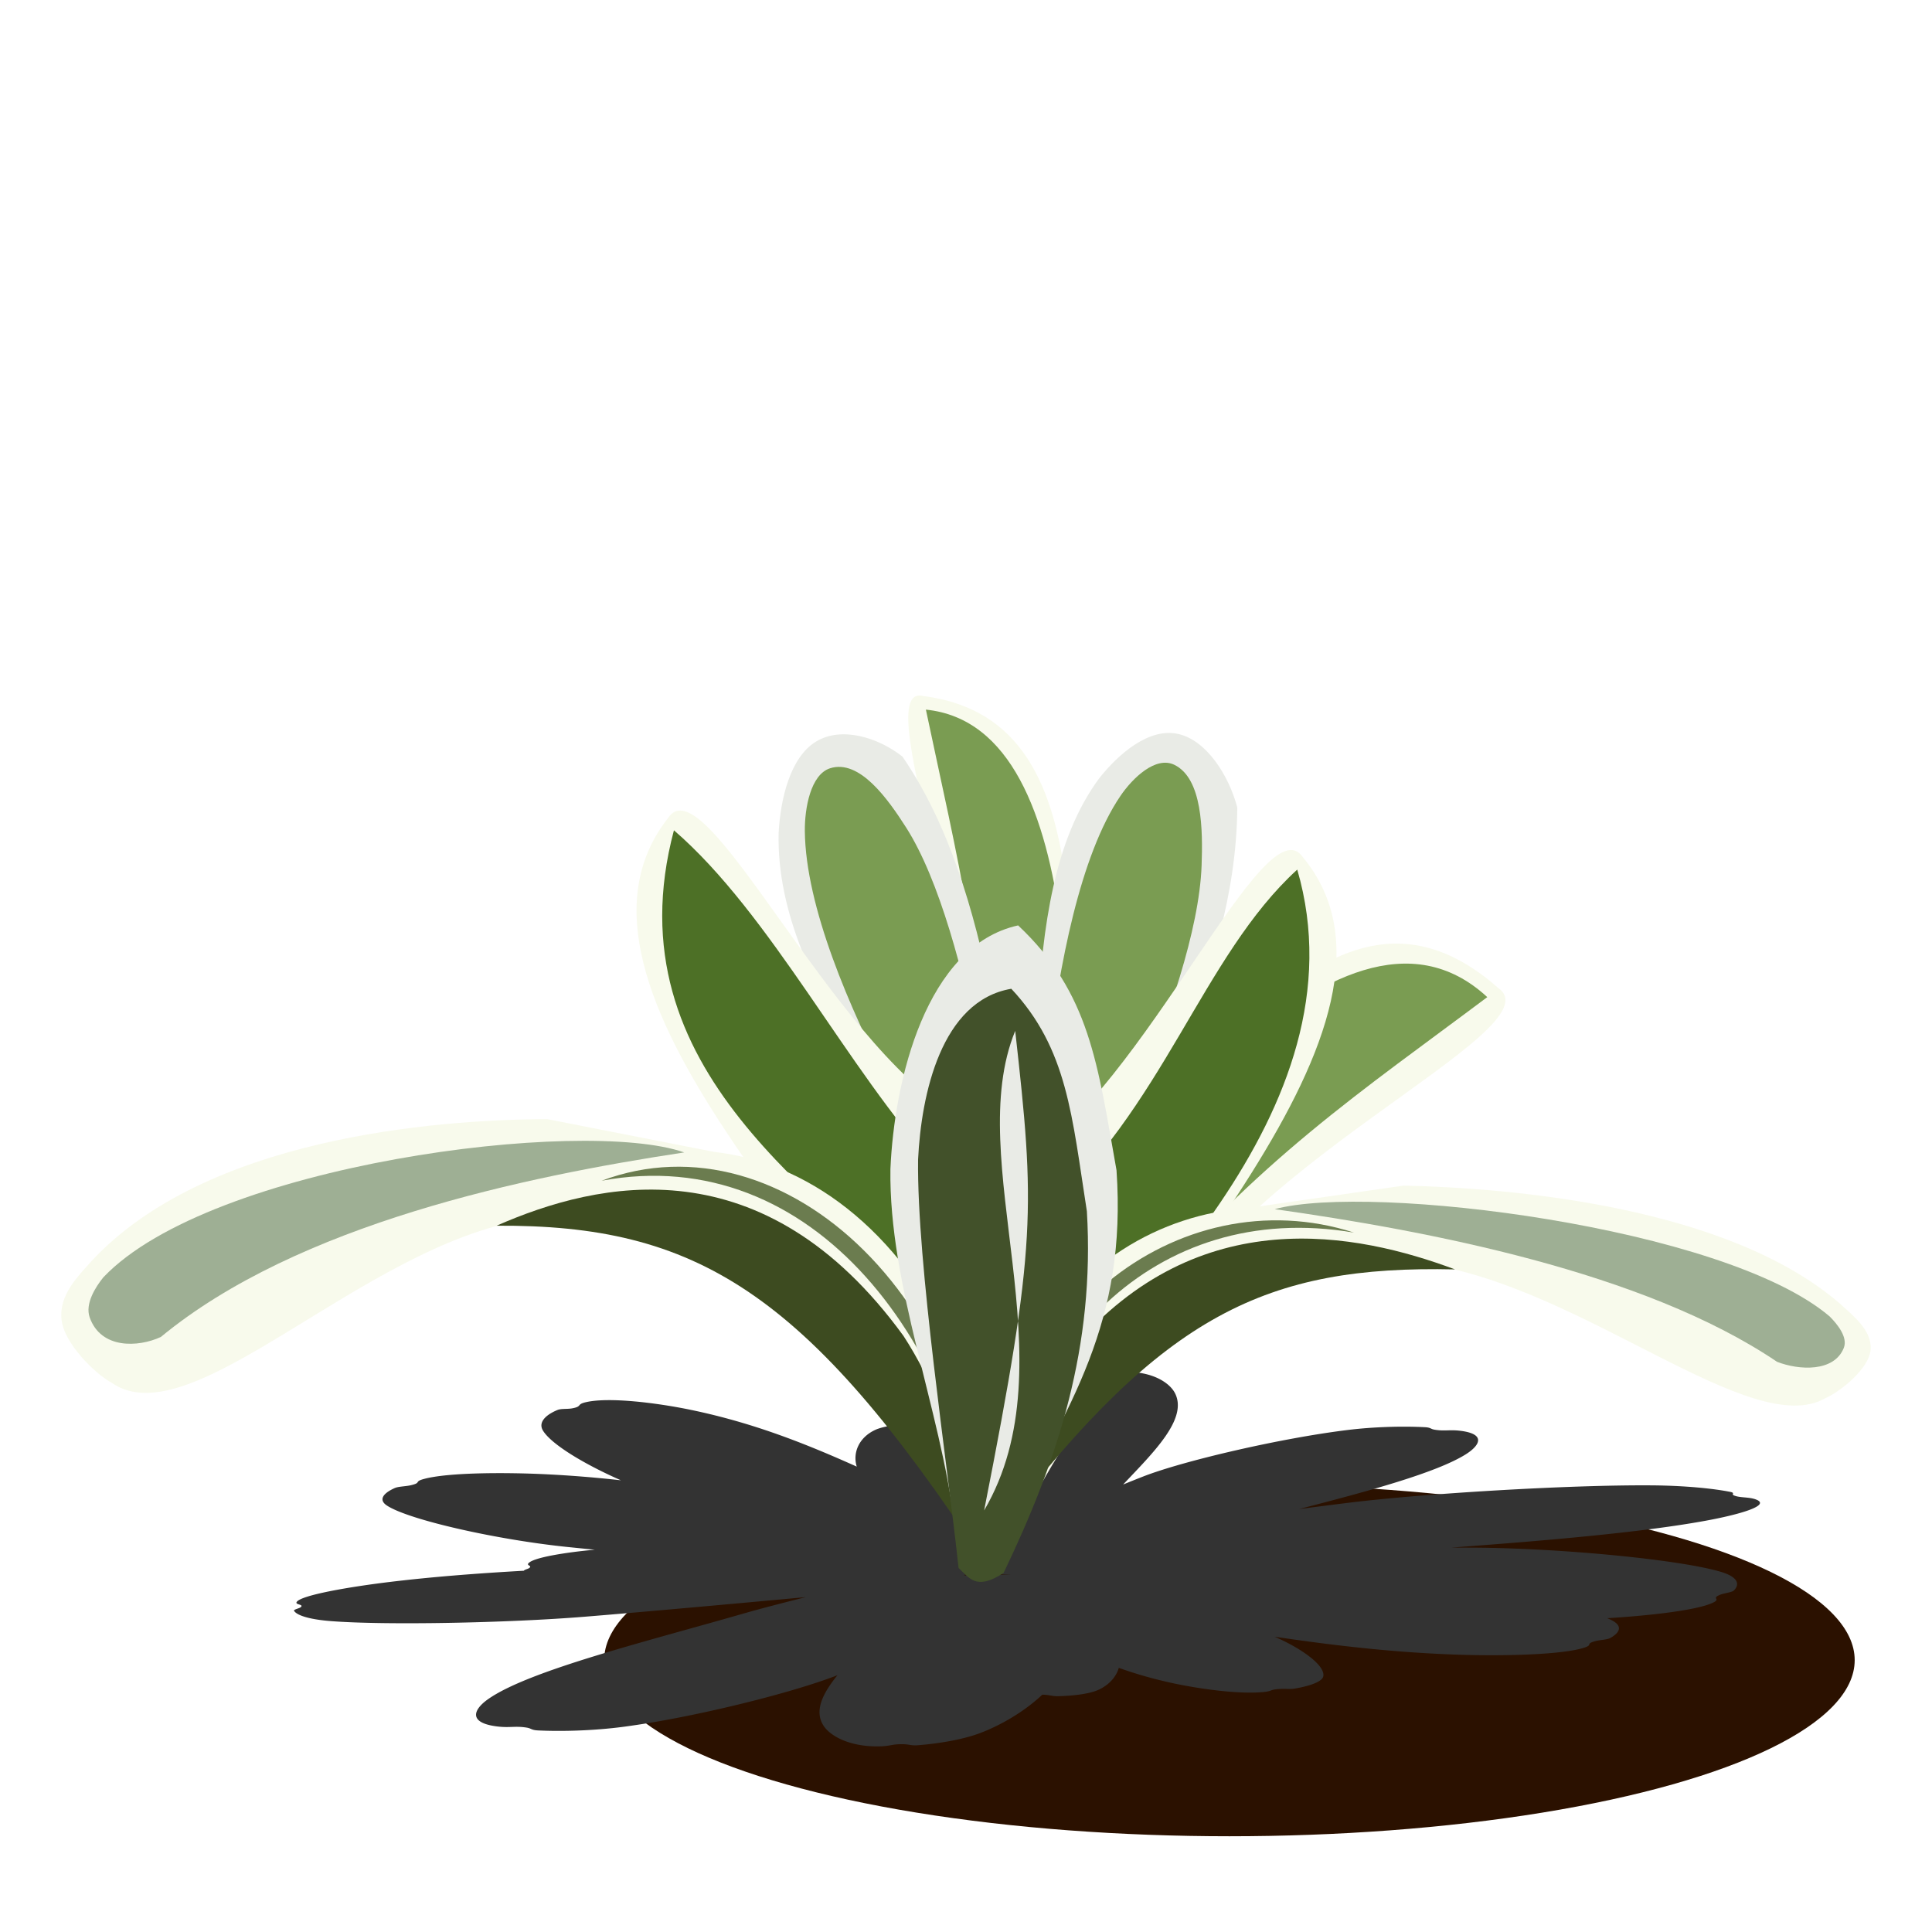 <?xml version="1.0"?>
<svg xmlns="http://www.w3.org/2000/svg" width="300" height="300" viewBox="0 0 300 300">
  <defs>
    <filter id="a" x="-.024" width="1.049" y="-.024" height="1.047" color-interpolation-filters="sRGB">
      <feGaussianBlur stdDeviation="2.828"/>
    </filter>
  </defs>
  <g transform="translate(2.08 -752.362)">
    <ellipse ry="27.349" rx="97.089" cy="1010.146" cx="188.827" style="isolation:auto;mix-blend-mode:normal;solid-color:#000;solid-opacity:1;marker:none" color="#000" overflow="visible" fill="#2b1100" enable-background="accumulate"/>
    <path transform="matrix(-.82 0 0 .202 254.771 788.715)" d="M100.436 874.61c-5.541-.516-8.75 8.628-9.72 16.489-2.443 19.786 4.139 45.56 9.837 70.105a401.664 401.664 0 00-3.728-6.059c-7.725-12.258-26.202-29.614-38.795-35.863-5.189-2.575-10.643-2.998-14.601-2.154-1.202.256-1.027 1.387-1.908 1.962-1.9 1.24-2.8-.232-4.89.845-4.902 2.527-3.58 11.424-.934 18.127 5.58 14.135 18.365 28.223 31.552 42.013-3.26-1.72-6.39-3.346-9.256-4.786-14.382-7.228-41.869-13.877-57.374-13.45-6.389.177-11.785 2.393-15.035 5.024-.987.799-.167 1.72-.667 2.65-1.078 2.005-2.777 1.126-4.128 3.077-3.167 4.576 3.225 11.857 9.599 16.558 12.103 8.928 29.712 15.039 48.008 20.545-1.429.01-2.859.018-4.185.043-16.113.31-38.756 8.936-46.776 18.489-3.304 3.936-3.744 9.577-2.534 14.43.368 1.473 1.867 2.027 2.65 3.363 1.69 2.88-.244 2.888 1.234 5.866 2.963 5.969 11.997 10.058 20.082 12.088-.31.535-.6 1.064-.851 1.586-2.132 4.414-1.532 9.633.333 13.714.567 1.24 1.935 1.356 2.831 2.363 1.934 2.172.292 2.677 2.063 4.992 4.153 5.43 14.939 6.399 22.726 5.519 12.716-1.437 24.507-7.103 35.88-13.936-5.497 9.788-9.68 22.787-9.187 30.643.254 4.045 2.637 7.333 5.432 9.235.85.577 1.807 0 2.787.26 2.116.56 1.212 1.696 3.274 2.433 4.835 1.73 12.403-2.777 17.267-7.112 3.766-3.357 7.021-7.277 9.948-11.54.48 6.778 1.814 13.161 3.913 16.99 1.68 3.065 4.775 4.57 7.69 4.798.886.069 1.437-.82 2.31-1.06.224-.062.412-.094.58-.11 2.91 11.251 7.274 22.675 11.868 29.656 3.225 4.902 7.812 8.004 11.745 9.224 1.194.371 1.632-.73 2.71-.806 2.326-.162 2.348 1.607 4.756 1.685 5.647.182 9.143-8.456 10.323-15.79 1.852-11.503.172-24.98-2.617-38.929 8.92 14.053 27.375 32.535 40.409 39.593 5.708 3.092 11.803 3.72 16.275 2.853 1.358-.263 1.21-1.567 2.22-2.204 2.183-1.375 3.129.335 5.516-.847 5.6-2.776 4.491-13.025 1.807-20.791-7.674-22.198-30.175-44.646-48.577-66.17-2.977-3.482-7.252-7.975-11.65-12.457 14.07 5.26 30.143 11.19 41.83 15.05 14.606 4.824 37.79 6.656 48.11 3.38 4.252-1.35 6.479-4.623 6.964-7.93.147-1.005-1.021-1.805-1.293-2.855-.587-2.266 1.155-1.67.79-3.93-.855-5.298-10.034-11.637-17.497-15.32-8.011-3.955-16.632-6.663-25.53-8.693-.057-.837-.79-1.326-1.036-2.162-.555-1.887.587-1.682.172-3.605-.974-4.508-7.26-8.4-12.25-10.27-.105-.04-.212-.068-.317-.106 1.828-.727 3.592-1.441 5.227-2.125 13.236-5.536 29.82-20.589 34.092-31.689 1.76-4.574.735-9.727-1.46-13.64-.667-1.188-2.041-1.19-3.017-2.12-2.106-2.005-.511-2.643-2.467-4.805-4.585-5.07-15.414-5.149-23.102-3.63-4.915.97-9.634 2.577-14.206 4.635 7.043-12.585 13.173-27.73 14.75-38.159.958-6.327-.482-12.124-2.76-15.9-.693-1.148-1.844-.544-2.766-1.24-1.988-1.502-.725-2.982-2.605-4.74-4.41-4.123-13.485.568-19.748 5.808-12.125 10.143-22.09 26.563-31.534 43.717.797-10.541-.383-22.236-3.444-28.119-1.704-3.276-4.991-4.795-8.13-4.925-.953-.04-1.578.953-2.53 1.25-2.053.642-1.677-.79-3.748-.326-.687.154-1.376.454-2.06.852-3.087-11.275-7.272-22.414-11.552-29.55-3.288-5.48-7.865-9.096-11.752-10.638-1.18-.468-1.58.7-2.636.72-2.276.045-2.344-1.87-4.707-2.09zm29.731 155.352l.31.531c.092.174.082.15.178.333-.047.074-.096.15-.131.209-.04-.01-.075-.012-.126-.02l.007.064-.056.01-8.377-.78-.064-.045c2.235-.124 4.854-.726 7.387-.325.338.053.624.06.872.024z" fill="#333" fill-rule="evenodd" filter="url(#a)"/>
    <g fill-rule="evenodd">
      <path d="M230.637 905.833c9.083 6.579-43.796 28.563-53.028 54.9l-23.713-10.495c28.138-23.189 49.204-68.733 76.741-44.405z" fill="#f8faec"/>
      <path d="M174.4 955.14c18.373-22.393 35.365-33.615 54.463-47.945-23.43-21.696-58.552 30.833-69.838 41.042z" fill="#7a9c52"/>
      <path d="M141.268 860.432c-9.342-2.216 13.146 49.067 5.167 72.345l20.853 10.04c-5.885-34.605 4.62-78.455-26.02-82.385z" fill="#f8faec"/>
      <path d="M151.466 931.479c-.008-27.212-5.033-46.338-9.774-68.928 26.597 2.708 21.466 60.918 23.346 75.375z" fill="#7a9c52"/>
      <path d="M118.827 881.673c.28-5.194 1.772-11.682 5.772-14.14s9.724-.632 13.46 2.32c14.377 21.03 15.565 52.469 20.721 77.735l-8.88 4.078c-7.19-22.943-31.688-45.054-31.073-69.993z" fill="#e9ebe6"/>
      <path d="M149.772 944.315l3.961-5.421s-4.711-41.761-15.12-58.051c-2.81-4.397-7.22-10.646-11.799-9.183-3.011.962-3.957 6.185-3.919 9.769.25 23.342 26.877 62.886 26.877 62.886z" fill="#7a9c52"/>
      <path d="M168.584 873.242c3.043-3.86 7.736-7.868 12.2-6.93 4.463.938 7.947 6.457 9.263 11.436-.193 26.722-16.355 52.152-26.059 75.594l-9.161-3.16c6.852-23.078-.282-57.88 13.757-76.94z" fill="#e9ebe6"/>
      <path d="M158.724 944.343l6.044-1.407s19.02-36.02 19.737-56.199c.194-5.446.142-13.485-4.233-15.614-2.877-1.4-6.456 2.007-8.375 4.836-12.495 18.43-13.173 68.384-13.173 68.384z" fill="#7a9c52"/>
      <path d="M200.223 885.459c-5.9-8.597-24.356 35.47-43.535 47.38l.532 54.505c14.94-30.815 64.23-76.245 43.003-101.885z" fill="#f8faec"/>
      <path d="M159.754 940.826c18.75-16.092 24.822-39.965 39.603-53.434 10.867 37.326-28.03 70.883-44.442 89.547z" fill="#4d7026"/>
      <g>
        <path d="M101.659 879.383c5.703-8.769 25.148 34.735 44.59 46.071l.7 54.502c-15.63-30.36-65.93-74.31-45.29-100.573z" fill="#f8faec"/>
        <path d="M143.365 933.53c-13.905-15.157-25.717-39.214-40.797-52.24-10.02 37.636 23.825 56.82 40.653 74.99z" fill="#4d7026"/>
      </g>
      <g>
        <path d="M215.87 936.462l-24.392 3.51c-13.108.969-26.76 8.274-34.907 24.112 0 0-9.081 14.5-2.861 24.974 16.758-25.214 37.3-39.14 52.734-41.262l13.112.865c24.314 3.677 50.375 27.396 61.799 20.81 2.292-.98 6.809-4.59 7.038-7.524.236-3.004-2.727-5.285-4.736-7.124-17.39-15.099-50.848-17.991-67.788-18.361z" fill="#f8faec"/>
        <path d="M195.86 940.118c14.788-4.026 69.741 2.703 86.15 16.645 1.19 1.182 2.869 3.232 2.218 4.89-1.498 3.816-7.011 3.488-10.373 2.168-20.769-14.043-54.447-20.37-77.996-23.703z" fill="#9eaf94"/>
        <path d="M153.806 988.79c-1.048.534 2.611-16.47 10.705-27.088 19.645-22.904 44.127-17.903 59.347-12.227-29.35-.667-45.248 7.067-70.052 39.314z" fill="#3d4b20"/>
        <path d="M153.26 990.932c-1.69-33.503 27.708-55.934 54.904-47.173-31.265-5.317-52.81 18.647-54.903 47.173z" fill="#6b7c4f"/>
      </g>
      <g>
        <path d="M82.885 926.138l25.902 5.087c13.88 1.553 28.613 11.27 37.915 31.83 0 0 10.23 18.864 4.13 32.189-18.808-32.823-41.11-51.215-57.495-54.307l-13.802.805c-25.5 4.16-51.956 34.054-64.306 25.315-2.463-1.314-7.391-6.064-7.764-9.842-.382-3.869 2.644-6.733 4.684-9.052 17.685-19.01 52.872-21.946 70.736-22.025z" fill="#f8faec"/>
        <path d="M104.169 931.31c-15.789-5.524-73.495 1.84-90.196 19.387-1.203 1.493-2.885 4.09-2.124 6.239 1.75 4.942 7.555 4.649 11.045 3.03 21.299-17.574 56.566-24.922 81.275-28.656z" fill="#9eaf94"/>
        <path d="M150.718 994.896c1.13.712-3.487-21.244-12.502-35.09-21.752-29.92-47.372-24.061-63.186-17.118 30.951-.169 48.075 10.15 75.688 52.208z" fill="#3d4b20"/>
        <path d="M151.388 997.664c.298-43.05-31.728-72.59-60.045-61.96 32.764-6.105 56.57 25.222 60.045 61.96z" fill="#6b7c4f"/>
      </g>
      <g>
        <path d="M153.45 990.282c10.797-19.775 19.448-32.691 17.843-56.201-2.947-16.527-4.13-27.534-15.28-38.024-14.345 3.168-19.244 24.158-19.83 37.837-.258 18.103 7.794 37.25 9.943 55.117z" fill="#e9ebe6"/>
        <path d="M154.954 905.897c-10.888 1.855-13.982 16.392-14.475 26.513-.203 16.132 4.599 47.505 6.285 63.427 1.586 1.415 2.653 3.637 6.995.765 8.472-17.622 14.19-35.206 12.93-56.157-2.312-14.726-2.986-25.2-11.735-34.548zm.607 6.542c3.052 27.323 3.361 32.958-4.827 74.466 13.584-23.164-3.424-54.368 4.827-74.466z" fill="#42512a"/>
      </g>
    </g>
  </g>
</svg>
